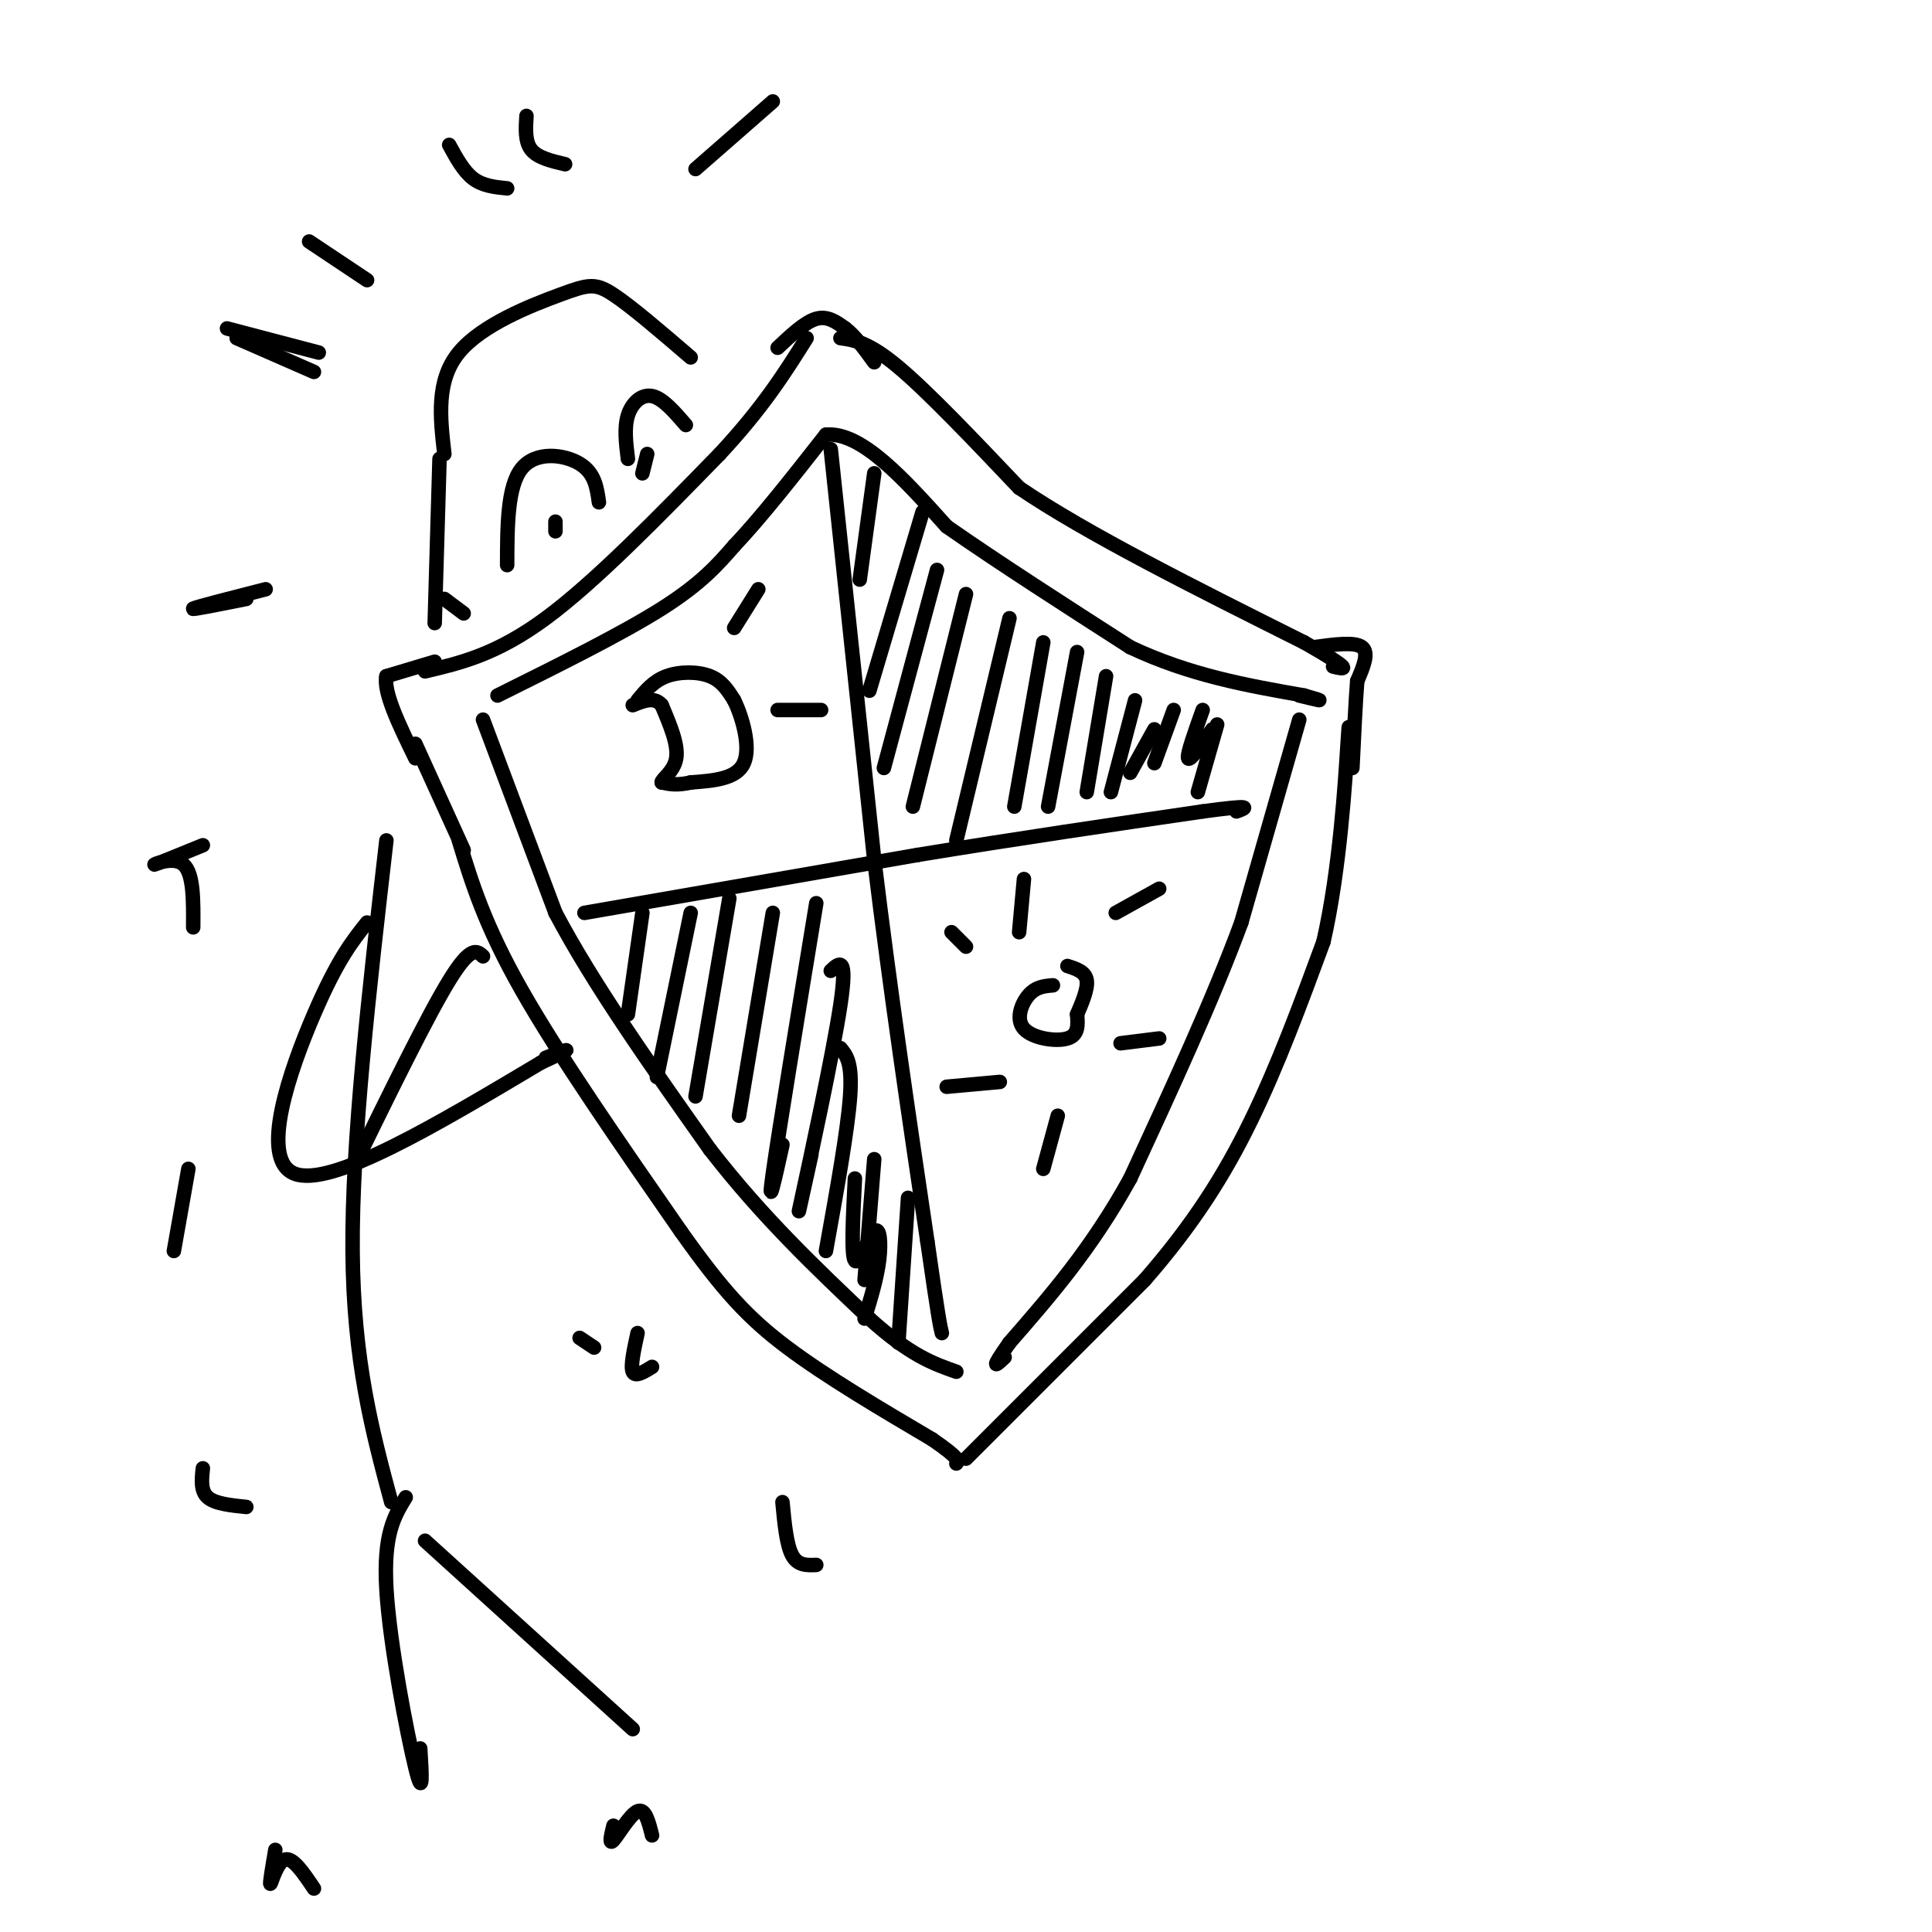 <svg viewBox='0 0 400 400' version='1.1' xmlns='http://www.w3.org/2000/svg' xmlns:xlink='http://www.w3.org/1999/xlink'><g fill='none' stroke='rgb(0,0,0)' stroke-width='3' stroke-linecap='round' stroke-linejoin='round'><path d='M95,174c2.667,8.750 5.333,17.500 13,31c7.667,13.500 20.333,31.750 33,50'/><path d='M141,255c8.689,12.267 13.911,17.933 22,24c8.089,6.067 19.044,12.533 30,19'/><path d='M193,298c5.833,4.000 5.417,4.500 5,5'/><path d='M200,302c0.000,0.000 37.000,-37.000 37,-37'/><path d='M237,265c9.978,-11.444 16.422,-21.556 22,-33c5.578,-11.444 10.289,-24.222 15,-37'/><path d='M274,195c3.444,-15.000 4.556,-34.000 5,-41c0.444,-7.000 0.222,-2.000 0,3'/><path d='M96,176c0.000,0.000 -10.000,-22.000 -10,-22'/><path d='M88,139c7.417,-1.750 14.833,-3.500 25,-11c10.167,-7.500 23.083,-20.750 36,-34'/><path d='M149,94c9.000,-9.667 13.500,-16.833 18,-24'/><path d='M174,70c2.917,0.417 5.833,0.833 12,6c6.167,5.167 15.583,15.083 25,25'/><path d='M211,101c14.000,9.500 36.500,20.750 59,32'/><path d='M270,133c10.833,6.167 8.417,5.583 6,5'/><path d='M103,144c12.917,-6.417 25.833,-12.833 34,-18c8.167,-5.167 11.583,-9.083 15,-13'/><path d='M152,113c5.667,-6.000 12.333,-14.500 19,-23'/><path d='M171,90c7.333,-0.667 16.167,9.167 25,19'/><path d='M196,109c10.500,7.333 24.250,16.167 38,25'/><path d='M234,134c12.333,5.833 24.167,7.917 36,10'/><path d='M270,144c5.833,1.667 2.417,0.833 -1,0'/><path d='M100,149c0.000,0.000 15.000,40.000 15,40'/><path d='M115,189c7.833,14.833 19.917,31.917 32,49'/><path d='M147,238c10.833,14.000 21.917,24.500 33,35'/><path d='M180,273c8.500,7.667 13.250,9.333 18,11'/><path d='M269,149c0.000,0.000 -12.000,42.000 -12,42'/><path d='M257,191c-5.833,15.833 -14.417,34.417 -23,53'/><path d='M234,244c-8.000,14.500 -16.500,24.250 -25,34'/><path d='M209,278c-4.333,6.167 -2.667,4.583 -1,3'/><path d='M172,93c0.000,0.000 9.000,85.000 9,85'/><path d='M181,178c3.333,27.333 7.167,53.167 11,79'/><path d='M192,257c2.333,16.333 2.667,17.667 3,19'/><path d='M121,189c0.000,0.000 69.000,-12.000 69,-12'/><path d='M190,177c21.333,-3.500 40.167,-6.250 59,-9'/><path d='M249,168c11.000,-1.500 9.000,-0.750 7,0'/><path d='M181,98c0.000,0.000 -3.000,22.000 -3,22'/><path d='M191,106c0.000,0.000 -11.000,37.000 -11,37'/><path d='M194,118c0.000,0.000 -11.000,41.000 -11,41'/><path d='M200,123c0.000,0.000 -11.000,44.000 -11,44'/><path d='M209,128c0.000,0.000 -11.000,46.000 -11,46'/><path d='M216,133c0.000,0.000 -6.000,34.000 -6,34'/><path d='M223,135c0.000,0.000 -6.000,32.000 -6,32'/><path d='M229,140c0.000,0.000 -4.000,24.000 -4,24'/><path d='M235,145c0.000,0.000 -5.000,19.000 -5,19'/><path d='M239,151c0.000,0.000 -5.000,9.000 -5,9'/><path d='M243,147c0.000,0.000 -4.000,11.000 -4,11'/><path d='M249,147c-1.667,4.667 -3.333,9.333 -3,10c0.333,0.667 2.667,-2.667 5,-6'/><path d='M252,150c0.000,0.000 -4.000,14.000 -4,14'/><path d='M133,189c0.000,0.000 -3.000,21.000 -3,21'/><path d='M143,189c0.000,0.000 -7.000,34.000 -7,34'/><path d='M151,186c0.000,0.000 -7.000,41.000 -7,41'/><path d='M160,189c0.000,0.000 -7.000,42.000 -7,42'/><path d='M169,187c-3.917,23.833 -7.833,47.667 -9,56c-1.167,8.333 0.417,1.167 2,-6'/><path d='M172,201c1.778,-1.689 3.556,-3.378 2,7c-1.556,10.378 -6.444,32.822 -8,40c-1.556,7.178 0.222,-0.911 2,-9'/><path d='M174,217c1.250,1.500 2.500,3.000 2,10c-0.500,7.000 -2.750,19.500 -5,32'/><path d='M177,244c-0.405,7.970 -0.810,15.940 0,17c0.810,1.060 2.833,-4.792 4,-6c1.167,-1.208 1.476,2.226 1,6c-0.476,3.774 -1.738,7.887 -3,12'/><path d='M181,240c0.000,0.000 -2.000,25.000 -2,25'/><path d='M188,248c0.000,0.000 -2.000,30.000 -2,30'/><path d='M90,137c0.000,0.000 -10.000,3.000 -10,3'/><path d='M80,140c-0.667,3.333 2.667,10.167 6,17'/><path d='M272,134c4.250,-0.583 8.500,-1.167 10,0c1.500,1.167 0.250,4.083 -1,7'/><path d='M281,141c-0.333,4.167 -0.667,11.083 -1,18'/><path d='M161,72c2.833,-2.667 5.667,-5.333 8,-6c2.333,-0.667 4.167,0.667 6,2'/><path d='M175,68c2.000,1.500 4.000,4.250 6,7'/><path d='M218,204c-1.744,0.143 -3.488,0.286 -5,2c-1.512,1.714 -2.792,5.000 -1,7c1.792,2.000 6.655,2.714 9,2c2.345,-0.714 2.173,-2.857 2,-5'/><path d='M223,210c0.933,-2.200 2.267,-5.200 2,-7c-0.267,-1.800 -2.133,-2.400 -4,-3'/><path d='M231,189c0.000,0.000 9.000,-5.000 9,-5'/><path d='M232,216c0.000,0.000 8.000,-1.000 8,-1'/><path d='M219,231c0.000,0.000 -3.000,11.000 -3,11'/><path d='M207,224c0.000,0.000 -11.000,1.000 -11,1'/><path d='M200,196c0.000,0.000 -3.000,-3.000 -3,-3'/><path d='M211,193c0.000,0.000 1.000,-11.000 1,-11'/><path d='M132,145c1.644,-2.000 3.289,-4.000 6,-5c2.711,-1.000 6.489,-1.000 9,0c2.511,1.000 3.756,3.000 5,5'/><path d='M152,145c1.711,3.489 3.489,9.711 2,13c-1.489,3.289 -6.244,3.644 -11,4'/><path d='M143,162c-2.833,0.667 -4.417,0.333 -6,0'/><path d='M137,162c-0.133,-0.622 2.533,-2.178 3,-5c0.467,-2.822 -1.267,-6.911 -3,-11'/><path d='M137,146c-1.500,-1.833 -3.750,-0.917 -6,0'/><path d='M152,130c0.000,0.000 5.000,-8.000 5,-8'/><path d='M161,147c0.000,0.000 9.000,0.000 9,0'/><path d='M92,94c-0.875,-7.595 -1.750,-15.190 3,-21c4.750,-5.810 15.125,-9.833 21,-12c5.875,-2.167 7.250,-2.476 11,0c3.750,2.476 9.875,7.738 16,13'/><path d='M105,117c0.022,-8.156 0.044,-16.311 3,-20c2.956,-3.689 8.844,-2.911 12,-1c3.156,1.911 3.578,4.956 4,8'/><path d='M130,95c-0.400,-3.222 -0.800,-6.444 0,-9c0.800,-2.556 2.800,-4.444 5,-4c2.200,0.444 4.600,3.222 7,6'/><path d='M115,108c0.000,0.000 0.000,2.000 0,2'/><path d='M134,94c0.000,0.000 -1.000,4.000 -1,4'/><path d='M65,77c0.000,0.000 -16.000,-7.000 -16,-7'/><path d='M76,58c0.000,0.000 -12.000,-8.000 -12,-8'/><path d='M105,39c-2.500,-0.250 -5.000,-0.500 -7,-2c-2.000,-1.500 -3.500,-4.250 -5,-7'/><path d='M117,34c-2.833,-0.667 -5.667,-1.333 -7,-3c-1.333,-1.667 -1.167,-4.333 -1,-7'/><path d='M144,35c0.000,0.000 16.000,-14.000 16,-14'/><path d='M92,124c0.000,0.000 4.000,3.000 4,3'/><path d='M91,95c0.000,0.000 -1.000,34.000 -1,34'/><path d='M80,174c-3.583,31.083 -7.167,62.167 -7,85c0.167,22.833 4.083,37.417 8,52'/><path d='M73,242c7.750,-15.833 15.500,-31.667 20,-39c4.500,-7.333 5.750,-6.167 7,-5'/><path d='M76,191c-3.067,3.844 -6.133,7.689 -11,19c-4.867,11.311 -11.533,30.089 -4,33c7.533,2.911 29.267,-10.044 51,-23'/><path d='M112,220c8.667,-4.000 4.833,-2.500 1,-1'/><path d='M84,310c-2.333,3.822 -4.667,7.644 -4,19c0.667,11.356 4.333,30.244 6,37c1.667,6.756 1.333,1.378 1,-4'/><path d='M88,319c0.000,0.000 43.000,39.000 43,39'/><path d='M55,122c-7.167,1.833 -14.333,3.667 -15,4c-0.667,0.333 5.167,-0.833 11,-2'/><path d='M42,175c-4.844,1.978 -9.689,3.956 -10,4c-0.311,0.044 3.911,-1.844 6,0c2.089,1.844 2.044,7.422 2,13'/><path d='M39,242c0.000,0.000 -3.000,17.000 -3,17'/><path d='M42,304c-0.250,2.333 -0.500,4.667 1,6c1.500,1.333 4.750,1.667 8,2'/><path d='M120,277c0.000,0.000 3.000,2.000 3,2'/><path d='M132,276c-0.750,3.417 -1.500,6.833 -1,8c0.500,1.167 2.250,0.083 4,-1'/><path d='M162,311c0.417,4.417 0.833,8.833 2,11c1.167,2.167 3.083,2.083 5,2'/><path d='M57,383c-0.622,3.644 -1.244,7.289 -1,7c0.244,-0.289 1.356,-4.511 3,-5c1.644,-0.489 3.822,2.756 6,6'/><path d='M127,378c-0.489,2.044 -0.978,4.089 0,3c0.978,-1.089 3.422,-5.311 5,-6c1.578,-0.689 2.289,2.156 3,5'/><path d='M47,68c0.000,0.000 19.000,5.000 19,5'/></g>
</svg>